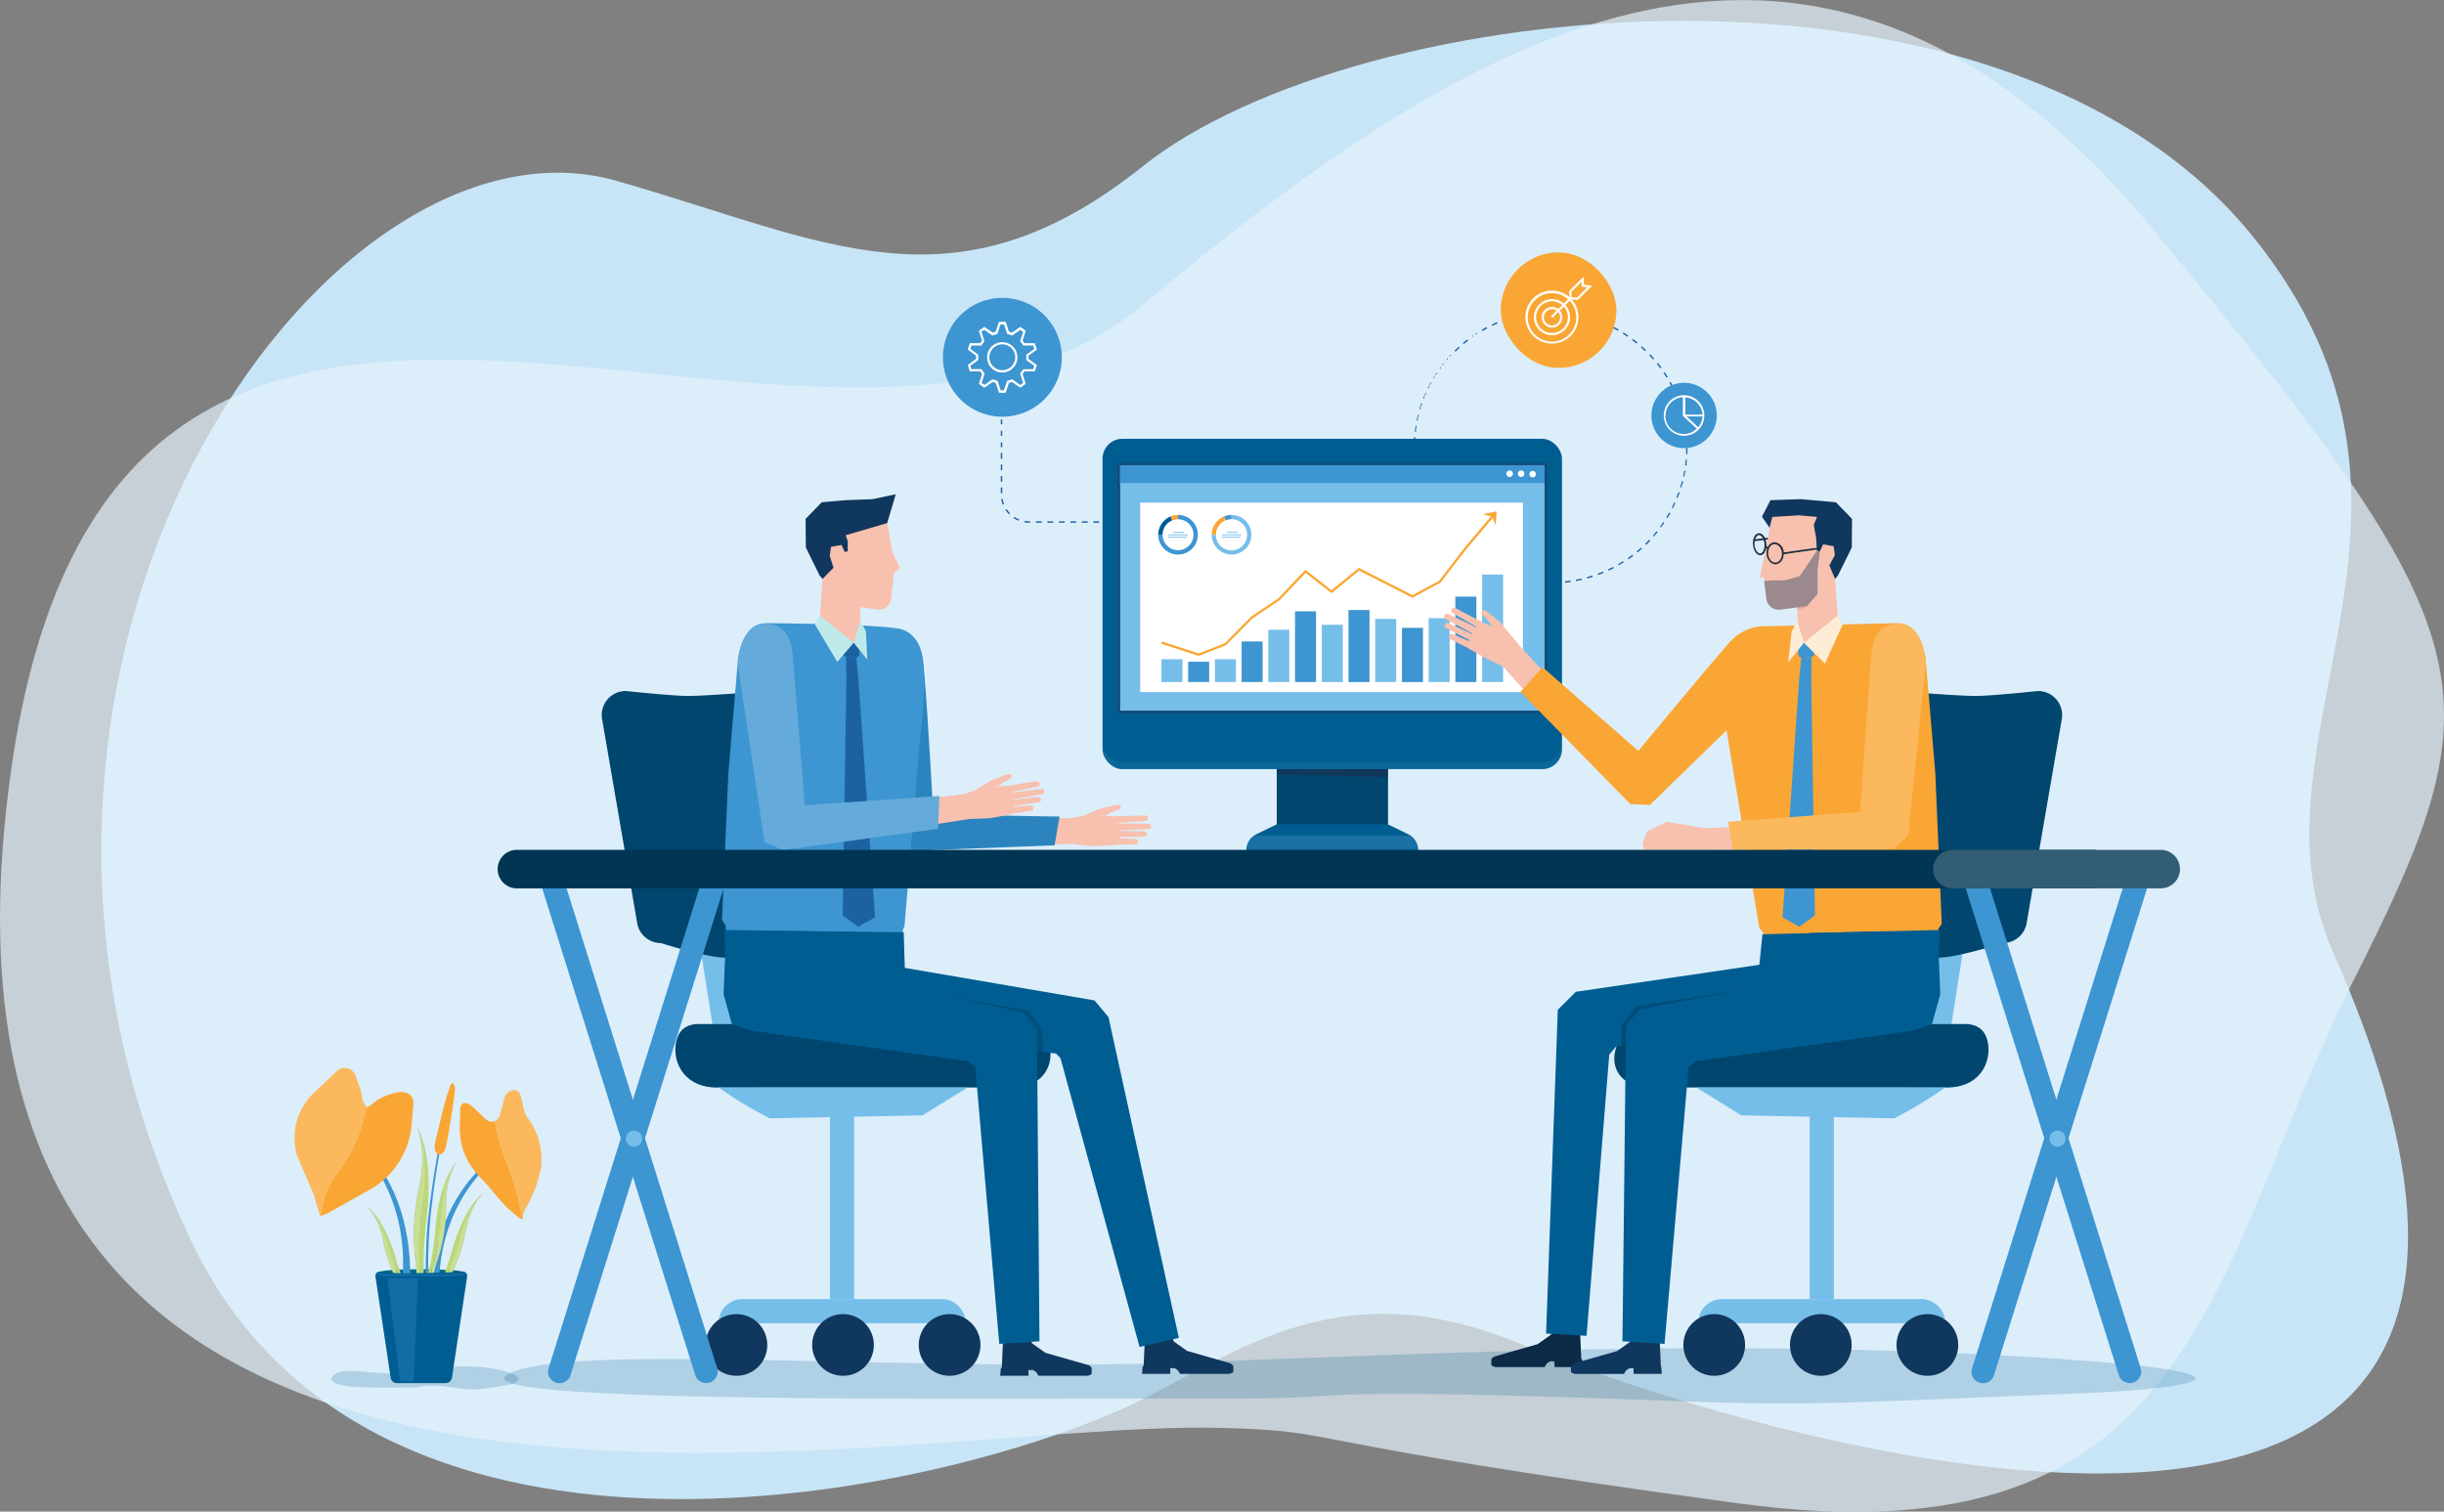 <svg id="Layer_1" data-name="Layer 1" xmlns="http://www.w3.org/2000/svg" viewBox="0 0 425.59 263.29"><rect x="0" y="0" width="425.59" height="263.29" fill="#808080" stroke="none"/><defs><style>.cls-1{fill:#c8e5f7;}.cls-2{fill:#e4f2fb;opacity:0.7;}.cls-17,.cls-3{fill:#005d92;}.cls-23,.cls-25,.cls-3{opacity:0.2;}.cls-4{fill:#004e72;}.cls-25,.cls-5{fill:#76beea;}.cls-36,.cls-6{fill:#00466e;}.cls-7{fill:#10375d;}.cls-8{fill:#2a2a3b;}.cls-9{fill:#f8c0ae;}.cls-10{fill:#006d88;}.cls-11,.cls-18{fill:#3d95d1;}.cls-12{fill:#fbb85d;}.cls-13{fill:#faa634;}.cls-14{fill:#bad875;}.cls-15{fill:#a5a7aa;}.cls-16{fill:#c8e091;}.cls-18,.cls-19{opacity:0.3;}.cls-20{fill:#1c62a1;}.cls-21{fill:#fff;}.cls-22{fill:#10385b;}.cls-24{opacity:0.5;}.cls-26{fill:#154a79;}.cls-27{fill:#1a2c3d;}.cls-28{fill:#bb9085;}.cls-28,.cls-30,.cls-32{opacity:0.4;}.cls-29{fill:#feedd6;}.cls-31{fill:#0c2946;}.cls-32,.cls-37{fill:#003553;}.cls-33{fill:#2b84be;}.cls-34{fill:#bfeaeb;}.cls-35{fill:#64aada;}.cls-36{opacity:0.6;}.cls-38{fill:#335d75;}</style></defs><path class="cls-1" d="M230.41,263.24c-36.48,16.37-131.83,35.18-162.36-29.09C20.63,134.28,91.27,35,142.07,49.44c36.47,10.4,58.58,23.87,91.61-2.48C271,17.15,383.54,5,427.18,59.3c38.45,47.87-2.7,87.22,13.84,124.51,60.76,137-108.59,82.06-141.57,68.22S248.13,255.28,230.41,263.24Z" transform="translate(-34.74 -17.95)"/><path class="cls-2" d="M247.1,266.65c-58.59-1.44-224.93,39.58-211.6-104.48S176,119.3,233.68,71.1,350.79-13.21,409.75,58s60.31,80.21,34.86,130.64-26.14,102.14-107.15,91.16S269.91,267.21,247.1,266.65Z" transform="translate(-34.74 -17.95)"/><path class="cls-3" d="M251.83,261.52c-49.07,0-139.51,1-128.35-4.37s70.08-.11,118.36-1.91,92-3.86,141.39-1.21,36,5.72,14.28,6.58c-39.83,1.59-46.89,2.27-70,1.4C259.93,259.46,270.93,261.54,251.83,261.52Z" transform="translate(-34.74 -17.95)"/><path class="cls-4" d="M311.22,142.57" transform="translate(-34.74 -17.95)"/><path class="cls-5" d="M162.2,208.82l4.1.35-6.94-44.07a2.7,2.7,0,0,0-2.76-2.3h0a2.71,2.71,0,0,0-2.58,3.09l6.48,41.38Z" transform="translate(-34.74 -17.95)"/><path class="cls-6" d="M143.71,138.31s8.06.84,10.75.86c3.46,0,13.8-.86,13.8-.86a4.19,4.19,0,0,1,4.13,3.44l8.42,35.52a4.2,4.2,0,0,1-4.13,4.94s-12.31,2.54-15.62,2.54-11.24-2.54-11.24-2.54a4.19,4.19,0,0,1-4.15-3.64l-6.11-35.52A4.18,4.18,0,0,1,143.71,138.31Z" transform="translate(-34.74 -17.95)"/><rect class="cls-5" x="179.28" y="212.04" width="4.21" height="32.19" transform="translate(328.02 438.31) rotate(180)"/><path class="cls-5" d="M202.9,248.43h0a4.2,4.2,0,0,0-4.2-4.21H164.06a4.2,4.2,0,0,0-4.2,4.21h43Z" transform="translate(-34.74 -17.95)"/><path class="cls-7" d="M168.35,252.21a5.37,5.37,0,1,0-5.37,5.37A5.36,5.36,0,0,0,168.35,252.21Z" transform="translate(-34.74 -17.95)"/><path class="cls-7" d="M186.91,252.21a5.37,5.37,0,1,0-5.37,5.37A5.36,5.36,0,0,0,186.91,252.21Z" transform="translate(-34.74 -17.95)"/><path class="cls-7" d="M205.47,252.21a5.37,5.37,0,1,0-5.37,5.37A5.36,5.36,0,0,0,205.47,252.21Z" transform="translate(-34.74 -17.95)"/><path class="cls-6" d="M159.52,207.37H211.2c4.57,0,7-3.26,6.38-6.9-.48-2.82-1.2-2.82-3.34-3.13-3.07-.44-9.26-.87-9.26-.87l-48.56-.16c-2.26,0-3.92,1.15-4.08,4.24v.16C152.34,204.4,155,207.37,159.52,207.37Z" transform="translate(-34.74 -17.95)"/><path class="cls-5" d="M203.21,207.37l-7.81,4.85-26.62.52a71.85,71.85,0,0,1-8.9-5.37Z" transform="translate(-34.74 -17.95)"/><path class="cls-5" d="M371.16,208.82l-4.11.35L374,165.1a2.7,2.7,0,0,1,2.76-2.3h0a2.7,2.7,0,0,1,2.57,3.09l-6.48,41.38Z" transform="translate(-34.74 -17.95)"/><path class="cls-6" d="M389.65,138.31s-8.06.84-10.76.86c-3.45,0-13.8-.86-13.8-.86a4.18,4.18,0,0,0-4.12,3.44l-8.42,35.52a4.19,4.19,0,0,0,4.12,4.94s12.32,2.54,15.62,2.54,11.24-2.54,11.24-2.54a4.19,4.19,0,0,0,4.15-3.64l6.12-35.52A4.19,4.19,0,0,0,389.65,138.31Z" transform="translate(-34.74 -17.95)"/><rect class="cls-5" x="315.13" y="194.09" width="4.21" height="32.19"/><path class="cls-5" d="M330.45,248.43h0a4.2,4.2,0,0,1,4.21-4.21h34.63a4.21,4.21,0,0,1,4.21,4.21H330.45Z" transform="translate(-34.74 -17.95)"/><path class="cls-7" d="M365,252.21a5.37,5.37,0,1,1,5.37,5.37A5.37,5.37,0,0,1,365,252.21Z" transform="translate(-34.74 -17.95)"/><path class="cls-7" d="M346.44,252.21a5.37,5.37,0,1,1,5.37,5.37A5.37,5.37,0,0,1,346.44,252.21Z" transform="translate(-34.74 -17.95)"/><path class="cls-7" d="M327.88,252.21a5.37,5.37,0,1,1,5.37,5.37A5.36,5.36,0,0,1,327.88,252.21Z" transform="translate(-34.74 -17.95)"/><path class="cls-6" d="M373.83,207.37H322.15c-4.57,0-7-2.83-6.13-6.43.45-1.87,1-3.16,3.09-3.47,3.07-.45,9.27-1,9.27-1l48.55-.16c2.26,0,3.92,1.15,4.09,4.24v.16C381,204.4,378.4,207.37,373.83,207.37Z" transform="translate(-34.74 -17.95)"/><path class="cls-5" d="M330.15,207.37l7.81,4.85,26.62.52a71.85,71.85,0,0,0,8.9-5.37Z" transform="translate(-34.74 -17.95)"/><polygon class="cls-8" points="271.92 255.92 271.69 255.88 271.69 255.87 271.92 255.92"/><path class="cls-9" d="M342.33,120a1.88,1.88,0,0,1,2.51-.13A1.92,1.92,0,0,1,342.33,120Z" transform="translate(-34.74 -17.95)"/><path class="cls-3" d="M106.78,259.61c-5.42,0-15.41.42-14.18-1.83s7.74,0,13.08-.8,10.16-1.62,15.62-.51,4,2.4,1.58,2.76c-4.4.66-5.18.95-7.74.58C107.68,258.75,108.89,259.62,106.78,259.61Z" transform="translate(-34.74 -17.95)"/><path class="cls-10" d="M115.45,239.53c0,.28-3.29.51-7.34.51s-7.35-.23-7.35-.51,3.29-.51,7.35-.51S115.45,239.25,115.45,239.53Z" transform="translate(-34.74 -17.95)"/><path class="cls-11" d="M94.54,214.91s16.42,12,8,36.6l2.29.14S111.7,227,94.54,214.91Z" transform="translate(-34.74 -17.95)"/><path class="cls-11" d="M124.9,217S108,225.24,111.69,249l-2.11-.25S107.3,225.23,124.9,217Z" transform="translate(-34.74 -17.95)"/><path class="cls-12" d="M95.61,219.12a30.28,30.28,0,0,0,3-8.33,3.62,3.62,0,0,1-.86-2.1,23.88,23.88,0,0,0-1-3.06,2,2,0,0,0-3.4-1.07l-3.93,3.72a10.84,10.84,0,0,0-2.93,11l3,7a30.24,30.24,0,0,0,1.07,3.55c.11-.39.22-1.23.31-1.6C92.11,223.16,93.36,223,95.61,219.12Z" transform="translate(-34.74 -17.95)"/><path class="cls-13" d="M91.84,229.25,99.42,225a14.36,14.36,0,0,0,7-11.16l.29-3.37c.16-1.84-1.08-2.57-3-2.21a12.34,12.34,0,0,0-3,1.13c-.63.31-1.48,1.3-2.13,1.44a30.28,30.28,0,0,1-3,8.33c-2.25,3.84-3.5,4-4.75,9.15-.09.37-.2,1.21-.31,1.6C91,229.48,91.41,229.49,91.84,229.25Z" transform="translate(-34.74 -17.95)"/><path class="cls-13" d="M120.91,213.23a1.47,1.47,0,0,1-1.58-.37l-2.44-2.25c-1.12-1-2.19-.58-2,1,0,.57-.09,2.58-.09,2.58,0,4.06,1.39,6.67,4.06,9.36,1.22,1.23,3.25,4,4.66,5.16.34.28,1.87,1.69,2.21,1.63a49.6,49.6,0,0,0-2.68-9.68A34.46,34.46,0,0,1,120.91,213.23Z" transform="translate(-34.74 -17.95)"/><path class="cls-12" d="M126.68,227.73A21.51,21.51,0,0,0,129,221a12.4,12.4,0,0,0-2.47-8.5c-.71-.93-.8-3-1.21-3.92-.6-1.38-2.49-.74-2.82.88-.16.76-.69,2.59-.69,2.59a1.55,1.55,0,0,1-.92,1.14,34.46,34.46,0,0,0,2.11,7.45,49.6,49.6,0,0,1,2.68,9.68C126.09,229.27,125.47,229.74,126.68,227.73Z" transform="translate(-34.74 -17.95)"/><path class="cls-11" d="M111.9,214.07a157.22,157.22,0,0,0-2.56,15.8c-.55,4.53-.4,9.57-.62,14.44h.76a91.15,91.15,0,0,1,.22-14.37c.88-8.33,2.21-14.48,2.45-16C112.62,210.79,111.9,214.07,111.9,214.07Z" transform="translate(-34.74 -17.95)"/><path class="cls-13" d="M111.1,219h0c-.72-.15-.78-1.31-.54-2.27.59-2.35,1.46-6.36,2.17-8.41.32-.91.48-1.67.75-1.66l.15,0c.29.15.39.83.32,1.42-.28,2.34-1,7-1.5,9.35C112.25,218.41,111.83,219.14,111.1,219Z" transform="translate(-34.74 -17.95)"/><path class="cls-14" d="M98.55,228s2.88,1.71,5,8.79,3.51,7.85,3.51,7.85l-.64.26a42.09,42.09,0,0,1-3.81-9C101.15,230,98.55,228,98.55,228Z" transform="translate(-34.74 -17.95)"/><path class="cls-15" d="M104.57,242.23a24.67,24.67,0,0,1-3-7.65c-.71-4-2.19-5.74-3-6.54,0,0,2.6,2,4,7.92a42.09,42.09,0,0,0,3.81,9l-.38.15Z" transform="translate(-34.74 -17.95)"/><path class="cls-16" d="M104.57,242.23a24.67,24.67,0,0,1-3-7.65c-.71-4-2.19-5.74-3-6.54,0,0,2.6,2,4,7.92a42.09,42.09,0,0,0,3.81,9l-.38.15Z" transform="translate(-34.74 -17.95)"/><path class="cls-14" d="M118.94,225.71s-3.15,1.93-5.39,9.76-3.77,8.69-3.77,8.69l.72.27a47,47,0,0,0,4.09-9.93C116.1,227.9,118.94,225.71,118.94,225.71Z" transform="translate(-34.74 -17.95)"/><path class="cls-15" d="M112.48,241.42a27.26,27.26,0,0,0,3.25-8.46c.73-4.36,2.34-6.35,3.21-7.25,0,0-2.84,2.19-4.35,8.79a47,47,0,0,1-4.09,9.93l.42.17Z" transform="translate(-34.74 -17.95)"/><path class="cls-16" d="M112.48,241.42a27.26,27.26,0,0,0,3.25-8.46c.73-4.36,2.34-6.35,3.21-7.25,0,0-2.84,2.19-4.35,8.79a47,47,0,0,1-4.09,9.93l.42.17Z" transform="translate(-34.74 -17.95)"/><path class="cls-14" d="M114.36,220.21s-3,2.68-3.76,11.44-2.26,10-2.26,10l.81.15a49.88,49.88,0,0,0,2.35-11.38C111.78,223.1,114.36,220.21,114.36,220.21Z" transform="translate(-34.74 -17.95)"/><path class="cls-15" d="M110.65,238.2a29.77,29.77,0,0,0,1.76-9.65c-.1-4.77,1.21-7.21,2-8.34,0,0-2.58,2.89-2.86,10.2a49.88,49.88,0,0,1-2.35,11.38l.48.09Z" transform="translate(-34.74 -17.95)"/><path class="cls-16" d="M110.65,238.2a29.77,29.77,0,0,0,1.76-9.65c-.1-4.77,1.21-7.21,2-8.34,0,0-2.58,2.89-2.86,10.2a49.88,49.88,0,0,1-2.35,11.38l.48.09Z" transform="translate(-34.74 -17.95)"/><path class="cls-14" d="M107.31,214.15s3.09,4.27,1.74,15.82.2,13.53.2,13.53l-1.09,0c-.46-5.21-.67-11.09.06-15.35C109.85,218.6,107.31,214.15,107.31,214.15Z" transform="translate(-34.74 -17.95)"/><path class="cls-15" d="M107.2,238.42a39.05,39.05,0,0,1,.36-12.95c1.42-6.15.4-9.65-.25-11.32,0,0,2.54,4.45.91,14-.73,4.26-.52,10.14-.06,15.35l-.64,0Z" transform="translate(-34.74 -17.95)"/><path class="cls-16" d="M107.2,238.42a39.05,39.05,0,0,1,.36-12.95c1.42-6.15.4-9.65-.25-11.32,0,0,2.54,4.45.91,14-.73,4.26-.52,10.14-.06,15.35l-.64,0Z" transform="translate(-34.74 -17.95)"/><path class="cls-17" d="M112.34,258.86h-8.45a1.13,1.13,0,0,1-1.13-1l-2.64-17.57a.76.76,0,0,1,.75-.87,33.93,33.93,0,0,0,6.47.28c7-.1,8-.28,8-.28a.76.76,0,0,1,.75.87l-2.64,17.57A1.13,1.13,0,0,1,112.34,258.86Z" transform="translate(-34.74 -17.95)"/><path class="cls-18" d="M108.37,240.23c-2.53,0-4.91,0-5.67,0a14.58,14.58,0,0,1-2-.18.19.19,0,0,1-.14-.22.17.17,0,0,1,.22-.14,11.93,11.93,0,0,0,1.94.17c1.65,0,11.07.16,12.77-.17a.18.18,0,0,1,.21.14.18.18,0,0,1-.14.22A66.68,66.68,0,0,1,108.37,240.23Z" transform="translate(-34.74 -17.95)"/><g class="cls-19"><path class="cls-11" d="M107.08,240.61a44,44,0,0,1-4.89-.14l2.23,18.12h2.36l.73-18Z" transform="translate(-34.74 -17.95)"/></g><path class="cls-20" d="M304.26,119.57l-1,0,0-.25c.32,0,.65,0,1,0Zm1,0v-.25c.33,0,.66,0,1,0l0,.25Zm-3-.12c-.34,0-.67-.08-1-.12l0-.25c.32,0,.65.09,1,.12Zm5,0,0-.25,1-.12,0,.24Zm-7-.29-1-.2.06-.24,1,.2Zm8.94,0-.05-.24,1-.2.06.24Zm-10.89-.44c-.31-.09-.63-.18-.95-.29l.07-.23c.32.1.64.2,1,.28Zm12.83,0-.06-.24.94-.29.08.24Zm-14.73-.61c-.31-.11-.62-.24-.93-.36l.1-.23c.3.13.61.25.92.36Zm16.63,0-.08-.23c.3-.11.61-.24.91-.37l.1.23C313.69,117.84,313.38,118,313.07,118.08Zm-18.48-.76-.89-.44.11-.22.89.44Zm20.32,0-.11-.23.89-.44.11.22Zm-22.09-.92-.85-.51.13-.21c.27.17.55.34.85.51Zm23.85,0-.12-.21c.29-.17.57-.34.84-.52l.14.21C317.25,116,317,116.21,316.67,116.38Zm-25.54-1.06c-.27-.19-.54-.38-.81-.59l.15-.19.8.58Zm27.23,0-.14-.2c.26-.18.52-.38.79-.59l.16.2Zm-28.82-1.2c-.25-.2-.51-.42-.76-.65l.17-.18c.25.22.5.44.75.64Zm30.41,0-.16-.19.75-.64.16.18C320.46,113.67,320.2,113.89,320,114.1Zm-31.9-1.32-.7-.72.18-.16c.22.23.46.47.7.7Zm33.38,0-.17-.18.69-.71.18.17Zm-34.74-1.45c-.22-.25-.44-.51-.64-.77l.19-.15c.2.25.41.51.63.76Zm36.11,0-.19-.16c.22-.25.43-.51.63-.76l.2.15C323.23,110.8,323,111.06,322.8,111.31Zm-37.36-1.55-.57-.82.21-.13c.18.27.37.54.56.8Zm38.6,0-.2-.14.57-.81.2.13C324.43,109.2,324.24,109.48,324,109.74Zm-39.7-1.64c-.18-.28-.34-.57-.5-.86l.21-.12c.16.29.33.57.5.85Zm40.81,0-.21-.13c.17-.28.34-.57.49-.86l.22.12C325.49,107.51,325.32,107.79,325.15,108.08Zm-41.78-1.73c-.15-.29-.29-.59-.43-.9l.23-.1c.13.3.28.6.42.89Zm42.75,0-.23-.11c.15-.3.29-.6.43-.9l.22.1C326.41,105.73,326.26,106,326.12,106.33Zm-43.56-1.79c-.13-.31-.24-.62-.35-.94l.23-.08c.11.31.23.62.35.92Zm44.37,0-.23-.09.35-.93.23.08C327.17,103.87,327.06,104.18,326.93,104.5Zm-45-1.85q-.15-.48-.27-1l.24-.06c.08.32.17.63.26,1Zm45.69,0-.24-.07q.15-.48.27-1l.24.06C327.78,102,327.68,102.29,327.59,102.61Zm-46.19-1.89c-.07-.33-.13-.66-.19-1l.24,0c.06.33.12.66.19,1Zm46.68,0-.24,0c.07-.31.13-.64.19-1l.24,0C328.22,100,328.15,100.35,328.08,100.67Zm-47-1.92c0-.33-.07-.66-.1-1l.24,0c0,.33.07.66.11,1Zm47.36,0-.25,0c0-.32.07-.66.1-1l.25,0C328.49,98,328.46,98.37,328.42,98.7Zm-47.53-1.94c0-.34,0-.67,0-1h.25c0,.32,0,.65,0,1Zm47.69-.05h-.25c0-.33,0-.66,0-1v-.09h.25v.09C328.6,96.05,328.59,96.38,328.58,96.71Zm-47.44-1.94h-.25c0-.34,0-.68.06-1l.25,0Q281.16,94.26,281.14,94.77Zm47.19-.14c0-.33,0-.66-.07-1l.25,0c0,.33.05.67.07,1Zm-47-1.83-.25,0q.06-.49.15-1l.24,0C281.39,92.15,281.34,92.47,281.3,92.8Zm46.86-.14c0-.33-.09-.65-.15-1l.25,0,.15,1Zm-46.54-1.81-.24,0c.07-.33.14-.65.22-1l.24.06C281.76,90.2,281.69,90.53,281.62,90.85Zm46.2-.14c-.07-.32-.14-.64-.23-1l.24-.06c.09.31.16.64.23,1Zm-45.71-1.78-.24-.07c.1-.32.2-.64.31-1l.23.08C282.3,88.3,282.2,88.62,282.11,88.93Zm45.22-.13c-.1-.32-.21-.64-.31-.94l.23-.08c.11.3.21.62.31,1Zm-44.58-1.74-.23-.09c.13-.31.25-.62.39-.92l.23.1C283,86.45,282.88,86.75,282.75,87.06Zm43.92-.12c-.12-.31-.25-.62-.39-.91l.23-.1c.13.29.26.6.39.91Zm-43.11-1.69-.22-.11c.14-.3.3-.6.46-.89l.22.12C283.86,84.66,283.7,85,283.56,85.25Zm42.3-.11c-.15-.3-.3-.59-.46-.88l.21-.11c.17.29.32.58.47.88Zm-41.35-1.62-.21-.13c.17-.29.35-.57.53-.85l.21.14C284.86,83,284.68,83.23,284.51,83.52Zm40.39-.11c-.17-.27-.34-.55-.53-.83l.2-.14.54.84Zm-39.3-1.54-.2-.15c.2-.27.4-.54.61-.8l.19.16C286,81.33,285.8,81.6,285.6,81.87Zm38.2-.1q-.29-.4-.6-.78l.19-.16c.21.26.41.53.61.79Zm-37-1.46-.19-.16c.22-.25.44-.5.67-.74l.18.17C287.26,79.82,287,80.06,286.83,80.31Zm35.74-.08c-.21-.25-.44-.49-.66-.73l.18-.17c.23.24.45.49.67.74Zm-34.39-1.36-.17-.18.72-.68.17.18Zm33-.08c-.24-.23-.48-.46-.72-.67l.16-.19c.25.22.49.45.73.68Zm-31.56-1.25-.16-.19c.25-.21.51-.42.78-.62l.15.2Zm30.09-.07c-.25-.2-.51-.41-.78-.61l.15-.2.79.62Zm-28.52-1.12-.15-.21.83-.55.14.21C291.75,76,291.48,76.16,291.22,76.35Zm26.94-.07c-.27-.19-.55-.37-.83-.55l.14-.21.83.56Zm-25.28-1-.12-.21c.28-.17.58-.33.87-.48l.11.22Zm23.61-.06-.87-.47.11-.22c.3.15.59.31.88.48Zm-21.86-.86-.11-.22.91-.41.09.23Zm20.1,0c-.3-.14-.6-.28-.91-.4l.1-.23.91.4Zm-18.29-.72-.09-.23.95-.33.07.24Zm16.46,0c-.3-.12-.62-.23-.94-.33L312,73l.95.32ZM298.32,73l-.07-.24c.32-.09.65-.18,1-.25l.06.24Zm12.7,0q-.48-.14-1-.24l.05-.24c.33.07.65.15,1,.24Zm-10.78-.42,0-.24,1-.17,0,.25Zm8.85,0c-.31-.06-.64-.12-1-.16l0-.25,1,.16Zm-6.89-.27,0-.25,1-.08v.25C302.86,72.17,302.52,72.19,302.2,72.23Zm4.93,0c-.32,0-.65-.06-1-.08v-.25l1,.08Zm-3-.12v-.24h1v.25Z" transform="translate(-34.74 -17.95)"/><path class="cls-11" d="M328,96h0a5.69,5.69,0,0,1-5.69-5.69h0A5.69,5.69,0,0,1,328,84.63h0a5.69,5.69,0,0,1,5.69,5.69h0A5.69,5.69,0,0,1,328,96Z" transform="translate(-34.74 -17.95)"/><path class="cls-21" d="M330.62,92.68A3.53,3.53,0,1,0,328,93.85a3.54,3.54,0,0,0,2.62-1.17s0,0,0,0Zm-2.21-2.2h2.8a3.22,3.22,0,0,1-.73,1.89Zm2.8-.32h-3v-3A3.22,3.22,0,0,1,331.21,90.16Zm-6.42.16a3.2,3.2,0,0,1,3-3.2v3.2h0a.17.17,0,0,0,.05.12l2.37,2.16a3.2,3.2,0,0,1-5.47-2.28Z" transform="translate(-34.74 -17.95)"/><rect class="cls-13" x="261.34" y="43.97" width="20.13" height="20.11" rx="10.05"/><path class="cls-21" d="M305,77.79a4.61,4.61,0,1,1,4.6-4.6A4.6,4.6,0,0,1,305,77.79ZM305,69a4.23,4.23,0,1,0,4.23,4.23A4.24,4.24,0,0,0,305,69Z" transform="translate(-34.74 -17.95)"/><path class="cls-21" d="M305,76.33a3.14,3.14,0,1,1,3.14-3.14A3.15,3.15,0,0,1,305,76.33Zm0-5.91a2.77,2.77,0,1,0,2.77,2.77A2.77,2.77,0,0,0,305,70.42Z" transform="translate(-34.74 -17.95)"/><path class="cls-21" d="M305,75a1.79,1.79,0,1,1,1.78-1.78A1.78,1.78,0,0,1,305,75Zm0-3.19a1.41,1.41,0,1,0,1.41,1.41A1.41,1.41,0,0,0,305,71.78Z" transform="translate(-34.74 -17.95)"/><rect class="cls-21" x="304.24" y="71.28" width="4.86" height="0.38" transform="translate(4.48 219.73) rotate(-44.98)"/><path class="cls-21" d="M309.49,70.19l-1.41-.13L308,68.65l2.5-2.5.06,1.38,1.44.19Zm-1.07-.48.93.09,1.8-1.81-1-.12,0-.85-1.77,1.77Z" transform="translate(-34.74 -17.95)"/><path class="cls-20" d="M226.14,109h-1v-.25h1Zm-2,0h-1v-.25h1Zm-2,0h-1v-.25h1Zm-2,0h-1v-.25h1Zm-2,0h-1v-.25h1Zm-2,0h-1v-.25h1Zm-2,0h-.17a5.69,5.69,0,0,1-.83-.07l0-.25a4.15,4.15,0,0,0,.79.07h.17Zm-2-.35a5.09,5.09,0,0,1-.9-.46l.14-.21a4,4,0,0,0,.85.44Zm-1.68-1.11a4.74,4.74,0,0,1-.64-.78l.21-.14a4.29,4.29,0,0,0,.6.75Zm-1.1-1.69a4.11,4.11,0,0,1-.27-1l.24,0a4.83,4.83,0,0,0,.26.92Zm-.09-2h-.25v-1h.25Zm0-2h-.25v-1h.25Zm0-2h-.25v-1h.25Zm0-2h-.25v-1h.25Zm0-2h-.25V95h.25Zm0-2h-.25V93h.25Zm0-2h-.25V91h.25Zm0-2h-.25V89h.25Zm0-2h-.25V87h.25Zm0-2h-.25v-1h.25Zm0-2h-.25v-1h.25Zm0-2h-.25v-1h.25Z" transform="translate(-34.74 -17.95)"/><path class="cls-11" d="M209.29,90.53h0a10.35,10.35,0,0,1-10.35-10.35h0a10.35,10.35,0,0,1,10.35-10.35h0a10.35,10.35,0,0,1,10.35,10.35h0A10.35,10.35,0,0,1,209.29,90.53Z" transform="translate(-34.74 -17.95)"/><path class="cls-21" d="M213.84,79.9l1.46-1.07-.36-1.1h-1.8l-.33-.45.55-1.72-.94-.68-1.47,1-.52-.17L209.86,74H208.7l-.57,1.71-.53.17-1.46-1-.94.68.55,1.72-.33.45h-1.8l-.36,1.1,1.45,1.07v.56l-1.45,1.07.36,1.1h1.8l.33.45-.55,1.72.94.68,1.46-1,.53.17.57,1.71h1.16l.57-1.71.52-.17,1.47,1,.94-.68-.55-1.72.33-.45h1.8l.36-1.1-1.46-1.07Zm1,1.77-.19.58h-1.72l-.56.76.53,1.64-.49.36L211,84l-.9.3-.54,1.63H209l-.54-1.63-.89-.3-1.4,1-.49-.36.52-1.64-.55-.76H203.9l-.19-.58,1.38-1v-.94l-1.38-1,.19-.58h1.72l.55-.76-.52-1.64.49-.35,1.4,1,.89-.29.54-1.64h.61l.54,1.64.9.29,1.4-1,.49.35-.53,1.64.56.76h1.72l.19.58-1.39,1v.94Z" transform="translate(-34.74 -17.95)"/><path class="cls-21" d="M209.28,77.55a2.64,2.64,0,1,0,2.63,2.63A2.64,2.64,0,0,0,209.28,77.55Zm0,4.88a2.25,2.25,0,1,1,2.25-2.25A2.25,2.25,0,0,1,209.28,82.43Z" transform="translate(-34.74 -17.95)"/><rect class="cls-17" x="222.33" y="129.42" width="19.34" height="16.72"/><rect class="cls-6" x="222.33" y="129.42" width="19.34" height="16.72"/><path class="cls-17" d="M281.71,166.06H251.77a3.12,3.12,0,0,1,1.77-2.82l3.53-1.71h19.34l3.53,1.71a3.13,3.13,0,0,1,1.77,2.82Z" transform="translate(-34.74 -17.95)"/><polygon class="cls-22" points="222.33 133.98 241.67 133.98 241.67 135.38 222.33 134.87 222.33 133.98"/><g class="cls-23"><path class="cls-5" d="M251.77,166.06h29.94a3.13,3.13,0,0,0-1.35-2.57H253.12A3.13,3.13,0,0,0,251.77,166.06Z" transform="translate(-34.74 -17.95)"/></g><rect class="cls-17" x="191.99" y="76.43" width="80.01" height="57.54" rx="3.46"/><g class="cls-24"><path class="cls-25" d="M303.28,150.72H230.2a3.46,3.46,0,0,1-3.47-3.46v1.2a3.46,3.46,0,0,0,3.47,3.46h73.08a3.46,3.46,0,0,0,3.47-3.46v-1.2A3.46,3.46,0,0,1,303.28,150.72Z" transform="translate(-34.74 -17.95)"/></g><rect class="cls-5" x="195.03" y="81.02" width="73.94" height="42.77"/><path class="cls-26" d="M303.71,99v42.77H229.77V99h73.94m.44-.41H229.33v43.59h74.82V98.56Z" transform="translate(-34.74 -17.95)"/><rect class="cls-11" x="195.03" y="81.02" width="73.94" height="3.13"/><path class="cls-21" d="M302.19,100.54a.56.56,0,0,1-.56.56.57.57,0,0,1-.57-.56.58.58,0,0,1,.57-.57A.57.57,0,0,1,302.19,100.54Z" transform="translate(-34.74 -17.95)"/><path class="cls-21" d="M300.19,100.54a.57.57,0,0,1-1.13,0,.57.57,0,1,1,1.13,0Z" transform="translate(-34.74 -17.95)"/><path class="cls-21" d="M298.19,100.54a.57.57,0,0,1-1.13,0,.57.57,0,1,1,1.13,0Z" transform="translate(-34.74 -17.95)"/><rect class="cls-21" x="198.55" y="87.55" width="66.65" height="33"/><rect class="cls-5" x="202.25" y="114.82" width="3.66" height="3.98"/><rect class="cls-11" x="206.9" y="115.26" width="3.66" height="3.53"/><rect class="cls-5" x="211.56" y="114.82" width="3.66" height="3.98"/><rect class="cls-11" x="216.21" y="111.73" width="3.66" height="7.06"/><rect class="cls-5" x="220.86" y="109.69" width="3.66" height="9.1"/><rect class="cls-11" x="225.51" y="106.48" width="3.66" height="12.31"/><rect class="cls-5" x="230.17" y="108.82" width="3.66" height="9.98"/><rect class="cls-11" x="234.82" y="106.25" width="3.66" height="12.55"/><rect class="cls-5" x="239.47" y="107.8" width="3.66" height="10.99"/><rect class="cls-11" x="244.13" y="109.36" width="3.66" height="9.44"/><rect class="cls-5" x="248.78" y="107.67" width="3.66" height="11.13"/><rect class="cls-11" x="253.43" y="103.92" width="3.66" height="14.88"/><rect class="cls-5" x="258.09" y="100.06" width="3.66" height="18.73"/><polygon class="cls-13" points="260.61 89.07 258.2 89.57 259.62 89.96 255.1 95.31 250.6 101.16 245.96 103.66 236.63 98.91 231.86 102.81 227.32 99.24 222.58 104.24 217.9 107.37 213.27 112.04 208.73 113.81 202.33 111.73 202.17 112.1 208.73 114.25 213.47 112.39 218.15 107.68 222.84 104.54 227.36 99.79 231.87 103.32 236.68 99.39 245.96 104.12 250.83 101.49 255.42 95.56 259.93 90.22 260.46 91.53 260.61 89.07"/><path class="cls-11" d="M239.88,107.64v3.45h-3.45a3.45,3.45,0,1,0,3.45-3.45Z" transform="translate(-34.74 -17.95)"/><path class="cls-17" d="M236.43,111.09h3.45l-1.27-3.2A3.46,3.46,0,0,0,236.43,111.09Z" transform="translate(-34.74 -17.95)"/><path class="cls-13" d="M238.61,107.89l1.27,3.2v-3.45A3.34,3.34,0,0,0,238.61,107.89Z" transform="translate(-34.74 -17.95)"/><path class="cls-21" d="M242.57,111.09a2.69,2.69,0,1,1-2.69-2.69A2.68,2.68,0,0,1,242.57,111.09Z" transform="translate(-34.74 -17.95)"/><rect class="cls-5" x="203.43" y="93.08" width="3.41" height="0.16"/><rect class="cls-5" x="204.32" y="92.66" width="1.9" height="0.16"/><rect class="cls-5" x="203.43" y="93.5" width="3.29" height="0.16"/><path class="cls-5" d="M249.19,107.64v3.45h-3.44a3.45,3.45,0,1,0,3.44-3.45Z" transform="translate(-34.74 -17.95)"/><path class="cls-13" d="M245.75,111.09h3.44l-1.27-3.2A3.45,3.45,0,0,0,245.75,111.09Z" transform="translate(-34.74 -17.95)"/><path class="cls-11" d="M247.92,107.89l1.27,3.2v-3.45A3.38,3.38,0,0,0,247.92,107.89Z" transform="translate(-34.74 -17.95)"/><path class="cls-21" d="M251.91,111.09a2.72,2.72,0,1,1-2.72-2.71A2.71,2.71,0,0,1,251.91,111.09Z" transform="translate(-34.74 -17.95)"/><rect class="cls-5" x="212.75" y="93.08" width="3.41" height="0.16"/><rect class="cls-5" x="213.63" y="92.66" width="1.9" height="0.16"/><rect class="cls-5" x="212.75" y="93.5" width="3.29" height="0.16"/><path class="cls-9" d="M296,126.31,294.33,125h0a6.28,6.28,0,0,0-1-.74.48.48,0,0,0-.35,0h0a.36.36,0,0,0-.25.26c-.07.19.05.42.32.67l.93,1,.6,1,3.72,2Z" transform="translate(-34.74 -17.95)"/><path class="cls-9" d="M287.09,126.54l-.14-.07a.49.49,0,0,0-.62.3.47.47,0,0,0,.26.61l.19.1,4.49,2.28.31-1.15-4.48-2.07Z" transform="translate(-34.74 -17.95)"/><path class="cls-9" d="M287.75,128.39a.48.48,0,0,0-.63.29.5.5,0,0,0,.29.64l.22.11,3.47,1.77.11-1.29-3.31-1.44Z" transform="translate(-34.74 -17.95)"/><path class="cls-9" d="M286.89,124.88a.49.49,0,1,0-.4.9l0,0,5.14,2.77.49-1.17L287,124.9Z" transform="translate(-34.74 -17.95)"/><path class="cls-9" d="M288.44,124l-.31-.16a.5.5,0,0,0-.44.89l.15.08,4.39,2.57.7-1L288.44,124Z" transform="translate(-34.74 -17.95)"/><path class="cls-9" d="M304.73,136.21l-5.38-5.78-1.19-1.49-3.32-1.69-.31-.16-.4-.22-1.36-.59c-.11,0-.81.37-1.44,1.79a3.52,3.52,0,0,0-.86,2.82s2.75,1.63,3.72,2.06c.65.28,2.29,1.09,2.29,1.09l4.31,4.84Z" transform="translate(-34.74 -17.95)"/><path class="cls-13" d="M343.68,130.12l-.44-.38a5.3,5.3,0,0,0-7.74.56c-5.67,6.58-15.46,18.44-15.46,18.44l-16.68-14.58-3.85,4.3L318.63,158l3.42.16,20.25-19.74C344.45,135.77,345.47,132.08,343.68,130.12Z" transform="translate(-34.74 -17.95)"/><path class="cls-13" d="M372.28,181.18l-30.49.78v-1.51l-.69-.87-5.92-35.72-1.08-7.6a8.13,8.13,0,0,1,6.9-9.2l23.45-.56c3.06-.18,4.62,1.47,5.6,6l1.7,20.14,1.12,26.22-.58.84Z" transform="translate(-34.74 -17.95)"/><path class="cls-9" d="M354,122.84l-9.2,1.26a2.17,2.17,0,0,1-2.45-1.84l-.47-3.78-.72.06,1-4.49,1.3-7.32,11.7.61Z" transform="translate(-34.74 -17.95)"/><path class="cls-9" d="M351.74,130.74l-1.6.22c-1.05.14-2.18.51-2.33-.53l-.14-10.74,6.63-.91.52,7.61C355,127.43,352.78,130.6,351.74,130.74Z" transform="translate(-34.74 -17.95)"/><polygon class="cls-7" points="319.31 95.14 319.52 96.71 318.55 98.47 319.55 100.83 320.05 100.25 322.46 95.37 322.51 90.38 319.69 87.48 313.57 86.94 308.3 87.12 306.82 90 308.15 91.93 308.62 90.04 313.24 89.75 316.42 90.03 315.84 91.43 316.26 93.69 316.39 95.92 316.91 96.02 317.47 94.81 319.31 95.14"/><polygon class="cls-27" points="310.49 96.55 317.07 95.6 317.2 95.3 310.48 96.24 310.49 96.55"/><polygon class="cls-27" points="307.79 93.98 307.87 93.66 305.46 93.96 305.4 94.27 307.79 93.98"/><polygon class="cls-27" points="307.91 95.35 307.54 95.09 307.42 95.38 307.79 95.66 307.91 95.35"/><path class="cls-27" d="M341.4,114.65a1.06,1.06,0,0,0,.7-.65,2.64,2.64,0,0,0,.22-1.34c-.08-1.08-.66-1.88-1.31-1.83s-1.11.93-1,2h0c.09,1.07.67,1.87,1.32,1.82Zm-.43-3.51H341c.47,0,.92.67,1,1.54a2.38,2.38,0,0,1-.19,1.19.75.75,0,0,1-.55.49c-.47,0-.92-.68-1-1.55h0C340.23,112,340.53,111.24,341,111.14Z" transform="translate(-34.74 -17.95)"/><path class="cls-27" d="M344.15,116.2a1.38,1.38,0,0,0,.87-.63,2.19,2.19,0,0,0,.32-1.37,1.75,1.75,0,0,0-1.65-1.8,1.34,1.34,0,0,0-1,.66,2.17,2.17,0,0,0-.32,1.37h0a2.09,2.09,0,0,0,.53,1.3,1.36,1.36,0,0,0,1.12.5Zm-.55-3.48.12,0c.66,0,1.25.63,1.32,1.52a1.92,1.92,0,0,1-.28,1.18,1,1,0,0,1-1.67.13,1.88,1.88,0,0,1-.45-1.13h0a1.89,1.89,0,0,1,.28-1.18A1.08,1.08,0,0,1,343.6,112.72Z" transform="translate(-34.74 -17.95)"/><polygon class="cls-28" points="312.99 106.28 312.98 105.75 315.41 105.41 312.99 106.28"/><polygon class="cls-11" points="315.93 114.16 315.44 114.48 313.66 114.58 313.18 114.22 313.06 112 315.8 111.85 315.93 114.16"/><polygon class="cls-29" points="312 109.98 312.85 108.31 313.02 108.32 314.13 111.95 311.38 115.38 312 109.98"/><polygon class="cls-29" points="320.88 108.77 320.01 107.3 319.87 107.34 314.13 111.95 317.79 115.59 320.88 108.77"/><polygon class="cls-11" points="313.68 114.58 313.3 118.34 310.41 159.78 313.33 161.41 316.05 159.47 315.41 118.48 315.44 114.48 313.68 114.58"/><polygon class="cls-9" points="293.05 148.02 296.51 148.02 298.05 148.02 303.6 147.94 302.83 144 296.83 144.26 290.9 143.25 290.29 143.13 286.84 144.77 286.03 146.92 286.26 148.02 289.03 148.02 290.45 148.02 293.05 148.02"/><path class="cls-12" d="M366,126.6l-.57,0c-3.05-.15-4.56,2-4.84,5.42-.71,8.74-1.91,27.34-1.91,27.34l-23,1.72.84,4.91,28-.12,2.52-2.51,3-29.38C370.27,130.76,368.6,127,366,126.6Z" transform="translate(-34.74 -17.95)"/><g class="cls-30"><path class="cls-7" d="M351.24,117.28l.41-3.31-.51-.1-3,4.42-2.62.75-2.24,0-1.34.1.39,3.16a2.17,2.17,0,0,0,2.45,1.84l4.62-.63,1.83-2.09Z" transform="translate(-34.74 -17.95)"/></g><path class="cls-31" d="M304.73,255.06a1.75,1.75,0,0,0-.6.36,4.38,4.38,0,0,0-.42.65h-8.57c-.61-.18-.7-.33-.7-.33v-.36l0-.59c0-.32.58-.58.58-.58l7.48-2.14,2.33-1.65.23-.61h4.83l.21,4.89h.15l.14,1.36h-4.93l-.05-1Z" transform="translate(-34.74 -17.95)"/><path class="cls-7" d="M318.55,256.26a1.58,1.58,0,0,0-.59.36,3.59,3.59,0,0,0-.43.64H309c-.61-.17-.7-.33-.7-.33v-.36l0-.59c0-.32.58-.58.58-.58l7.47-2.13,2.33-1.66.24-.61h4.83l.2,4.88v0H324l.13,1.36h-4.93l0-1Z" transform="translate(-34.74 -17.95)"/><polygon class="cls-17" points="269.23 232.27 276.28 232.67 280.23 183.69 281.49 182.2 327.88 178.39 330.93 174.77 328.05 165.89 328.12 162.2 306.91 162.73 306.37 168.04 274.41 172.75 271.27 175.88 269.23 232.27"/><polygon class="cls-17" points="282.53 233.62 289.86 234.07 294.04 185.95 295.1 184.88 333.43 179.45 336.43 178.38 337.87 173.17 337.61 166.61 337.77 161.98 315.11 162.51 314.34 170.26 285.6 175.82 283.14 178.64 282.53 233.62"/><polygon class="cls-32" points="302.42 172.57 285.6 175.82 283.14 178.64 283.11 182.06 282.32 182.13 282.32 178.57 285.09 175.25 302.42 172.57"/><path class="cls-9" d="M226.29,158.79l2-.46h0a6.42,6.42,0,0,1,1.18-.21.5.5,0,0,1,.32.12h0a0,0,0,0,1,0,0,.35.35,0,0,1,.11.32c0,.2-.23.35-.56.45l-1.23.48-.92.56-4,.11Z" transform="translate(-34.74 -17.95)"/><path class="cls-9" d="M233.86,162.76H234a.48.48,0,0,1,.41.53.47.47,0,0,1-.49.41h-.2l-4.83.06.21-1.11,4.75.11Z" transform="translate(-34.74 -17.95)"/><path class="cls-9" d="M232.5,164.07a.47.47,0,0,1,.43.52.47.47,0,0,1-.52.43h-.24l-3.74.06.46-1.16,3.45.16Z" transform="translate(-34.74 -17.95)"/><path class="cls-9" d="M234.74,161.42a.47.47,0,0,1,.45.49.48.48,0,0,1-.49.46h0l-5.6.21.07-1.21,5.55.06Z" transform="translate(-34.74 -17.95)"/><path class="cls-9" d="M233.78,160h.32a.48.48,0,1,1,0,.95H234l-4.87.35-.17-1.18,4.87-.13Z" transform="translate(-34.74 -17.95)"/><path class="cls-9" d="M214.32,160.46l6.8,0,2.19-.37,3.58,0h.34l.43,0,1.42.07a3.05,3.05,0,0,1,.48,2.15,3.38,3.38,0,0,1-.46,2.8s-3,.23-4.07.19c-.68,0-3.43-.34-3.43-.34l-7.14.13Z" transform="translate(-34.74 -17.95)"/><path class="cls-33" d="M191,127.6h.07c3.08.5,4.2,2.81,4.5,6.22.87,10,1.68,26,1.68,26l22,.36-.87,5-25.61,1-3-1.77s-1.85-22-2.49-29.72C186.94,131.51,188.33,127.66,191,127.6Z" transform="translate(-34.74 -17.95)"/><path class="cls-11" d="M161.21,180.94l30.75.53,0-1.54.29-.73,2.6-31.34.67-6.65c.29-5.86.64-13-4.46-13.8-5.49-.83-22.2-.91-22.2-.91-3.06-.18-4.62,1.47-5.59,6l-1.7,20.14-1.11,25.51.63,1Z" transform="translate(-34.74 -17.95)"/><path class="cls-9" d="M178.28,122.84l9.2,1.26a2.17,2.17,0,0,0,2.45-1.84l.47-4.47,1-.94-1.27-2.8-1.3-7.32-11.7.61Z" transform="translate(-34.74 -17.95)"/><path class="cls-9" d="M180.53,130.74l1.6.22c1.05.14,2.18.51,2.33-.53l.14-10.74-6.63-.91-.51,7.61C177.31,127.43,179.49,130.6,180.53,130.74Z" transform="translate(-34.74 -17.95)"/><polygon class="cls-7" points="151.98 86.94 147.09 87.13 143.1 87.48 140.28 90.38 140.33 95.37 142.73 100.25 143.24 100.83 145.15 98.89 144.49 96.82 144.7 95.24 146.54 94.92 147.09 96.13 147.61 96.03 147.64 94.32 147.27 93.22 154.49 91.11 155.99 86.08 151.98 86.94"/><polygon class="cls-20" points="146.86 114.16 147.34 114.48 149.12 114.58 149.61 114.22 149.73 112 146.99 111.85 146.86 114.16"/><polygon class="cls-34" points="150.79 109.98 149.93 108.31 149.77 108.32 148.66 111.95 151.02 114.89 150.79 109.98"/><polygon class="cls-34" points="141.91 108.77 142.78 107.3 142.91 107.34 148.66 111.95 145.8 115.29 141.91 108.77"/><polygon class="cls-20" points="149.11 114.58 149.49 118.34 152.38 159.78 149.46 161.41 146.74 159.47 147.38 118.48 147.34 114.48 149.11 114.58"/><path class="cls-9" d="M207.35,153.88l1.93-.74h0a6.31,6.31,0,0,1,1.14-.37.57.57,0,0,1,.34.08h0l0,0a.37.37,0,0,1,.15.31c0,.2-.18.37-.5.52l-1.15.64-.83.69-4,.65Z" transform="translate(-34.74 -17.95)"/><path class="cls-9" d="M215.39,156.78l.15,0a.48.48,0,0,1,.48.46.45.45,0,0,1-.43.47l-.2,0-4.78.71.07-1.13,4.71-.53Z" transform="translate(-34.74 -17.95)"/><path class="cls-9" d="M214.23,158.26a.48.48,0,0,1,.49.46.47.47,0,0,1-.45.49l-.24,0-3.7.56.29-1.21,3.45-.31Z" transform="translate(-34.74 -17.95)"/><path class="cls-9" d="M216.08,155.33a.47.47,0,0,1,.52.42.48.48,0,0,1-.43.52h0l-5.52,1-.09-1.21,5.5-.7Z" transform="translate(-34.74 -17.95)"/><path class="cls-9" d="M214.93,154.05l.33,0a.47.47,0,1,1,.13.94l-.15,0-4.78,1-.33-1.15,4.8-.79Z" transform="translate(-34.74 -17.95)"/><path class="cls-9" d="M195.72,157.15l6.75-.87,2.11-.67,3.54-.53.34-.05.42-.08,1.42-.13a3.1,3.1,0,0,1,.77,2.06,3.42,3.42,0,0,1-.07,2.84s-3,.65-4,.74c-.68.06-3.45.13-3.45.13l-7,1.11Z" transform="translate(-34.74 -17.95)"/><path class="cls-35" d="M167.37,126.6l.58,0c3-.15,4.56,2,4.84,5.42.7,8.74,2.11,26.18,2.11,26.18l23.42-1.61-.22,5.72-27,3.69-3.24-1.35L163.25,134C163.08,130.76,164.75,127,167.37,126.6Z" transform="translate(-34.74 -17.95)"/><path class="cls-7" d="M214.55,256.57a1.75,1.75,0,0,1,.6.36,4.38,4.38,0,0,1,.42.65h8.57c.61-.18.7-.34.7-.34v-.35l0-.59c0-.32-.57-.58-.57-.58l-7.48-2.14-2.33-1.65-.24-.61h-4.82l-.21,4.89h-.15l-.14,1.36h4.93l0-1Z" transform="translate(-34.74 -17.95)"/><path class="cls-7" d="M239.22,256.24a1.75,1.75,0,0,1,.59.36,3.93,3.93,0,0,1,.43.65h8.57c.61-.18.7-.34.7-.34v-.35l0-.59c0-.33-.57-.58-.57-.58l-7.48-2.14-2.33-1.65-.24-.61H234.1l-.21,4.89h-.16l-.13,1.37h4.93l0-1Z" transform="translate(-34.74 -17.95)"/><polygon class="cls-17" points="205.28 233.03 198.44 234.6 184.67 184.31 183.89 183.5 135.99 178.39 132.94 174.77 135.82 165.89 135.75 162.16 157.37 162.37 157.56 168.58 190.6 174.25 193.03 177.16 205.28 233.03"/><polygon class="cls-17" points="181.01 233.62 174.01 234.07 169.84 185.95 168.77 184.88 130.44 179.45 127.45 178.38 126 173.17 126.27 166.61 126.21 161.98 148.74 162.3 149.53 170.26 178.12 176.34 180.57 179.16 181.01 233.62"/><polygon class="cls-36" points="164.89 173.53 178.12 176.34 180.57 179.16 180.6 183.15 181.62 183.26 181.47 179.17 178.92 175.98 164.89 173.53"/><path class="cls-11" d="M161.12,171.49l-3.56-2.16-27.31,87a2,2,0,0,0,1.93,2.54h0a2,2,0,0,0,1.93-1.48Z" transform="translate(-34.74 -17.95)"/><path class="cls-11" d="M132.35,169.33l-3.57,2.16,27,85.88a2,2,0,0,0,1.93,1.48h0a2,2,0,0,0,1.93-2.54Z" transform="translate(-34.74 -17.95)"/><path class="cls-11" d="M409,171.49l-3.57-2.16-27.3,87a2,2,0,0,0,1.93,2.54h0a2,2,0,0,0,1.93-1.48Z" transform="translate(-34.74 -17.95)"/><path class="cls-11" d="M380.23,169.33l-3.56,2.16,27,85.88a2,2,0,0,0,1.93,1.48h0a2,2,0,0,0,1.93-2.54Z" transform="translate(-34.74 -17.95)"/><path class="cls-37" d="M399.63,172.68H124.75a3.35,3.35,0,0,1-3.35-3.35h0a3.35,3.35,0,0,1,3.35-3.36H399.63Z" transform="translate(-34.74 -17.95)"/><path class="cls-38" d="M411,172.68H374.73a3.36,3.36,0,0,1-3.36-3.35h0a3.36,3.36,0,0,1,3.36-3.36H411a3.35,3.35,0,0,1,3.35,3.36h0A3.35,3.35,0,0,1,411,172.68Z" transform="translate(-34.74 -17.95)"/><path class="cls-5" d="M394.43,216.27a1.4,1.4,0,1,1-1.4-1.4A1.4,1.4,0,0,1,394.43,216.27Z" transform="translate(-34.74 -17.95)"/><path class="cls-5" d="M146.55,216.27a1.41,1.41,0,1,1-1.41-1.4A1.41,1.41,0,0,1,146.55,216.27Z" transform="translate(-34.74 -17.95)"/></svg>